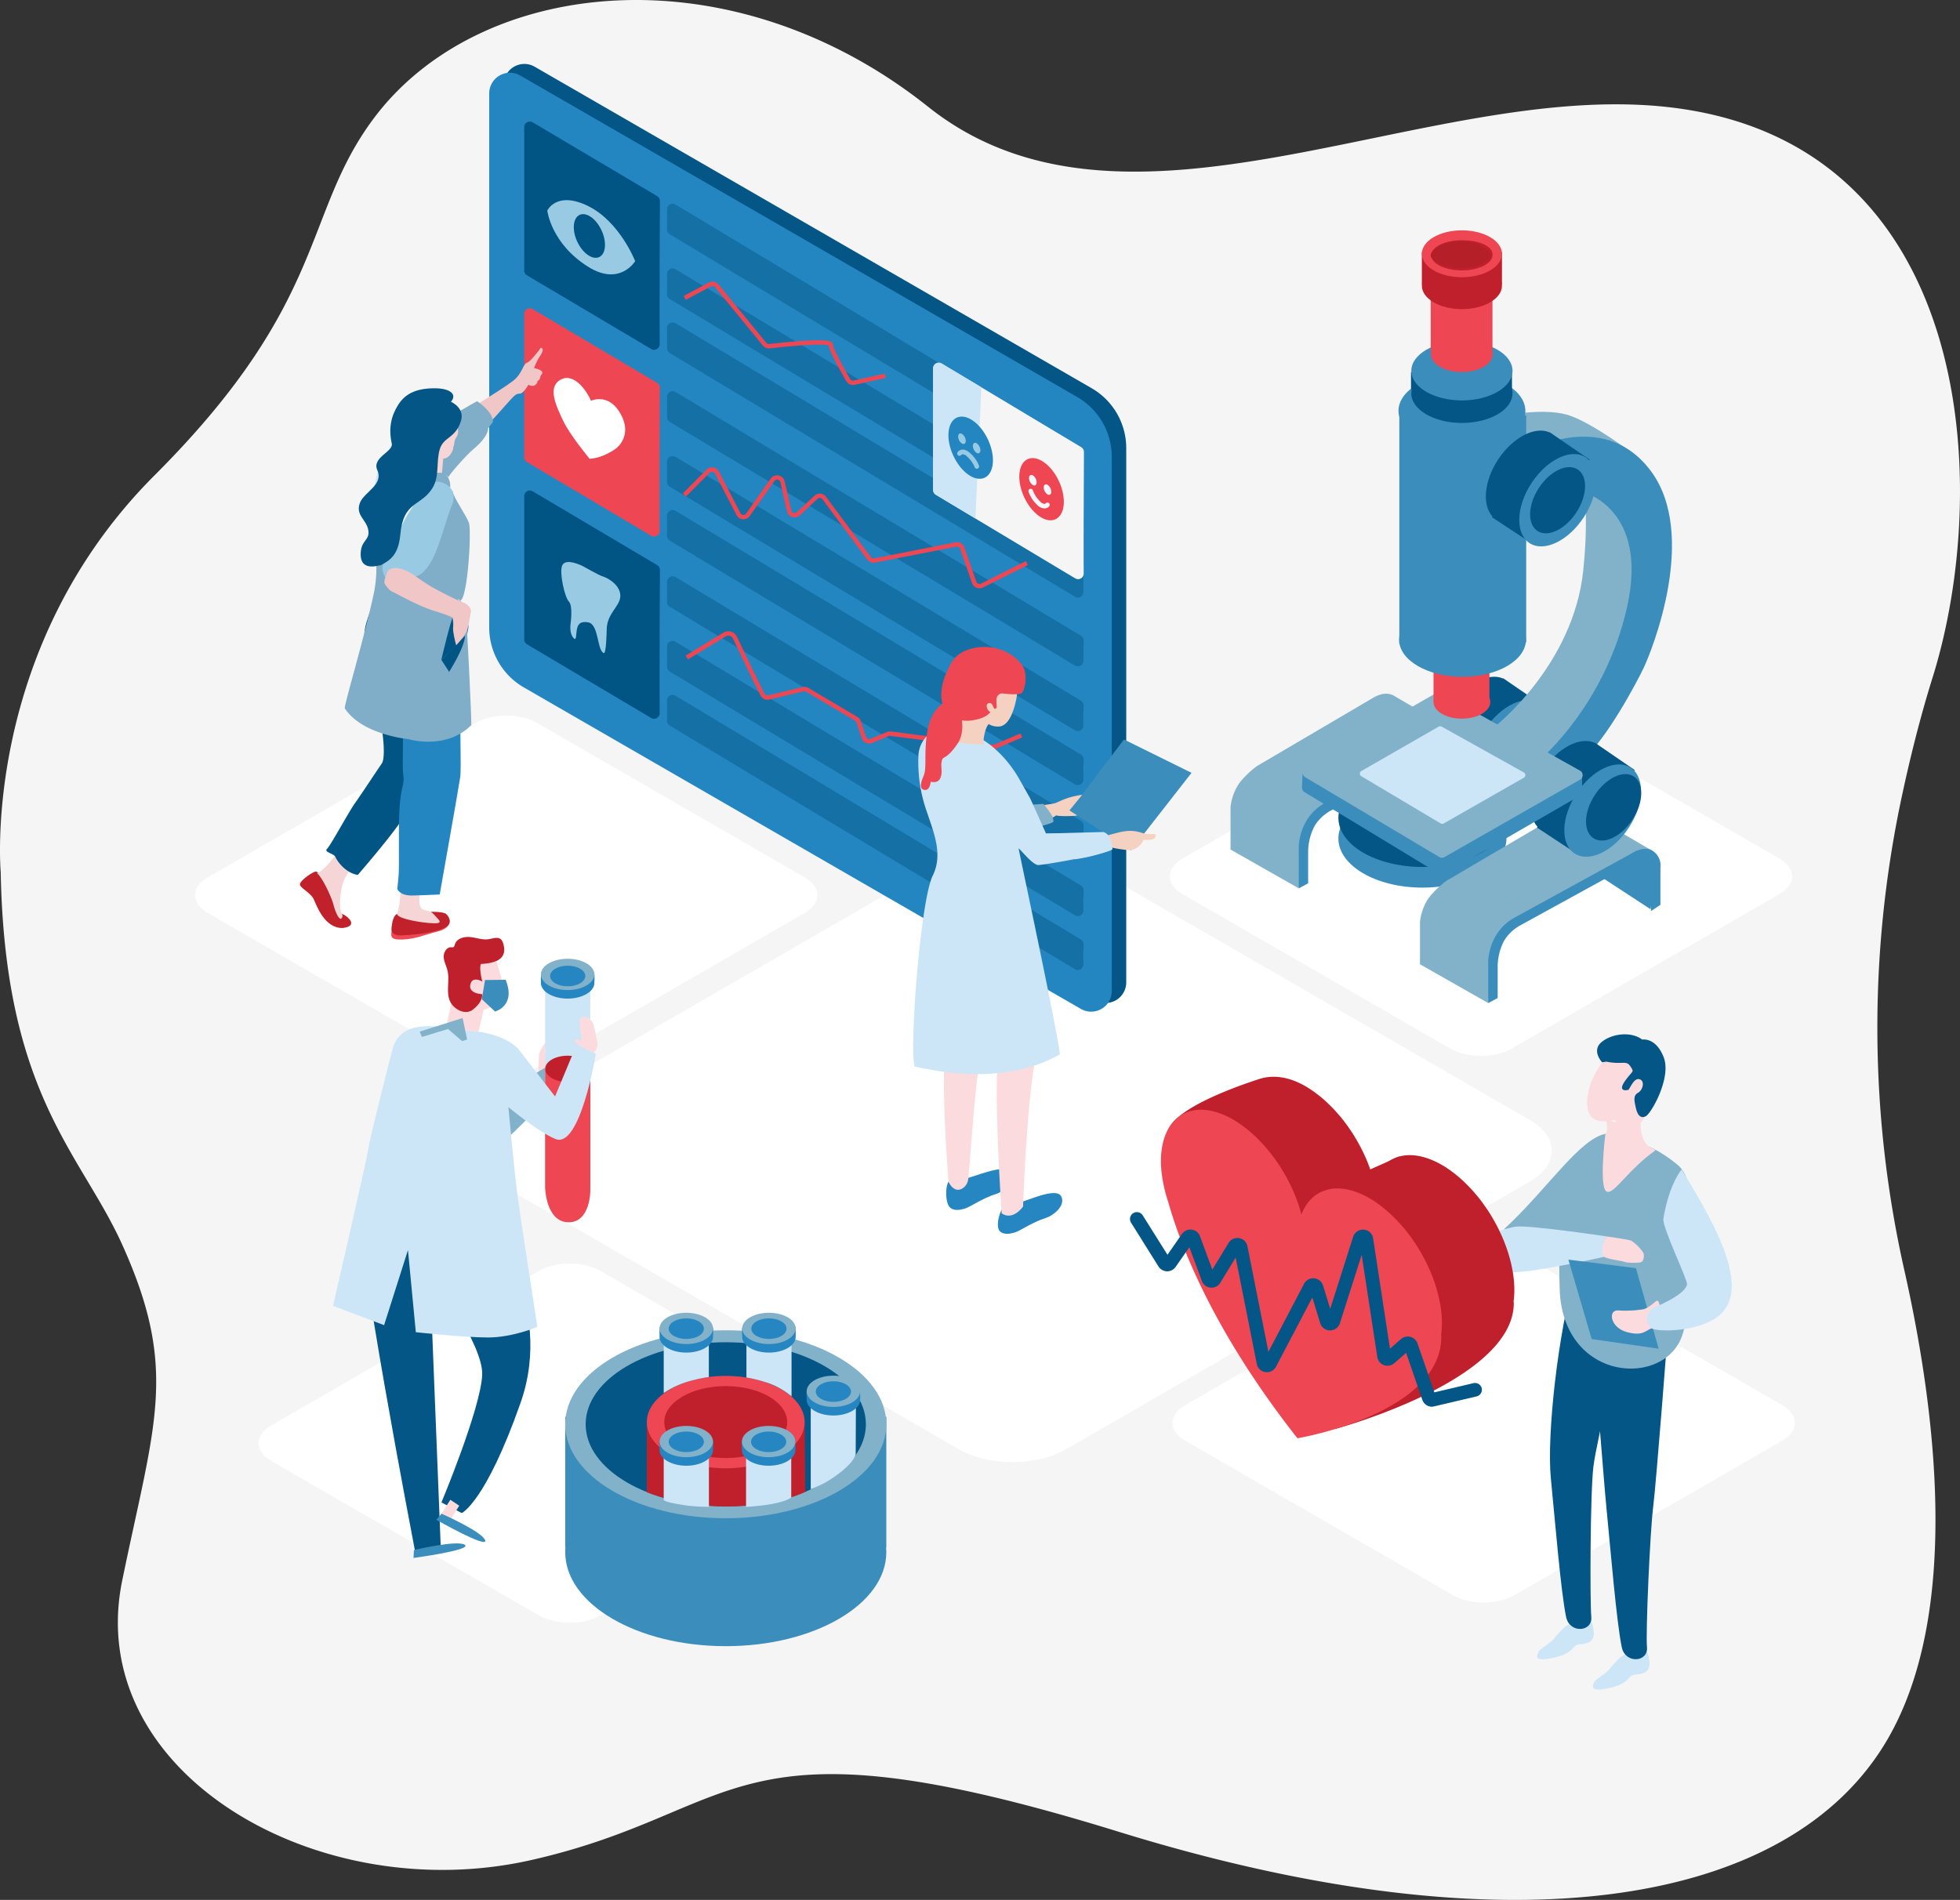 <?xml version="1.0" encoding="UTF-8"?> <svg xmlns="http://www.w3.org/2000/svg" xmlns:xlink="http://www.w3.org/1999/xlink" id="Layer_1" data-name="Layer 1" viewBox="0 0 1141.48 1106.73"><rect x="0" y="0" width="1141.48" height="1106.73" fill="#333333" stroke="none"/><defs><style>.cls-1{fill:#f5f5f5;}.cls-2{fill:#fff;}.cls-13,.cls-24,.cls-3{fill:#035685;}.cls-21,.cls-4{fill:#2486c1;}.cls-5{fill:#3b8ebb;}.cls-6{fill:#82b1ca;}.cls-7{fill:#c0202b;}.cls-16,.cls-8{fill:#ee4652;}.cls-9{fill:#cde6f7;}.cls-10{fill:#2586c1;}.cls-11{fill:#fbdbdd;}.cls-12,.cls-20{fill:#005585;}.cls-13{opacity:0.44;}.cls-14,.cls-22{fill:#99cae4;}.cls-15{fill:#c1212b;}.cls-15,.cls-16,.cls-17,.cls-18,.cls-19,.cls-20,.cls-21,.cls-22,.cls-23,.cls-24{fill-rule:evenodd;}.cls-17{fill:#c9e5ff;}.cls-18{fill:#80adc8;}.cls-19{fill:#f5d5d5;}.cls-23{fill:#f1c6c6;}.cls-25{fill:#b41f28;}.cls-26{fill:none;stroke:#232a59;stroke-miterlimit:10;stroke-width:0.49px;}.cls-27{fill:#f5d1c1;}.cls-28{fill:#ee4753;}.cls-29{fill:url(#Новый_образец_градиента_1);}.cls-30{fill:url(#Новый_образец_градиента_1-2);}.cls-31{fill:url(#Новый_образец_градиента_1-3);}</style><linearGradient id="Новый_образец_градиента_1" x1="1026.81" y1="725.81" x2="1031.19" y2="725.81" gradientUnits="userSpaceOnUse"><stop offset="0" stop-color="#f7f8ff"></stop><stop offset="1" stop-color="#f3f3fa"></stop></linearGradient><linearGradient id="Новый_образец_градиента_1-2" x1="1035.39" y1="731.27" x2="1039.78" y2="731.27" xlink:href="#Новый_образец_градиента_1"></linearGradient><linearGradient id="Новый_образец_градиента_1-3" x1="984.22" y1="1051.67" x2="996.94" y2="1051.67" gradientTransform="translate(1980.19 1827.18) rotate(-177.7)" xlink:href="#Новый_образец_градиента_1"></linearGradient></defs><path class="cls-1" d="M427.94,954.08s-11.79-129.73,89.63-231.15S603.4,571.28,644.94,515.37c61.32-82.55,207.56-99.06,323.13-7.08s288.14-14.85,429.27,0C1576.6,527.16,1588.39,727.65,1553,840.86c-7.25,23.21-13.31,47.51-18.37,71.48a643.45,643.45,0,0,0,2,273.88c18.39,81.76,32.93,198.9-9.59,272.61-56.44,97.83-219.35,125-448.14,54.24s-216.43-11.92-342,16.52c-125,28.3-261-51.46-238.22-162.75,18.87-92,33-122.65,0-195.77C474.73,1118,430.3,1083.8,427.94,954.08Z" transform="translate(-427.52 -446.08)"></path><path class="cls-2" d="M1048.22,1290.4c-17.07,9.86-45,9.86-62.07,0L715.86,1134.35c-17.07-9.86-17.07-26,0-35.84l270.28-156c17.07-9.86,45-9.86,62.07,0l270.29,156c17.07,9.86,17.07,26,0,35.83Z" transform="translate(-427.52 -446.08)"></path><path class="cls-2" d="M740.27,1067.88c-9.84,5.69-26,5.69-35.8,0l-156-90c-9.85-5.69-9.85-15,0-20.68l155.94-90c9.85-5.69,26-5.69,35.81,0l156,90c9.84,5.68,9.84,15,0,20.67Z" transform="translate(-427.52 -446.08)"></path><path class="cls-2" d="M777.23,1387.09c-9.85,5.68-26,5.68-35.81,0l-155.95-90c-9.85-5.68-9.85-15,0-20.67l155.94-90c9.85-5.68,26-5.68,35.81,0l155.95,90c9.85,5.69,9.85,15,0,20.67Z" transform="translate(-427.52 -446.08)"></path><path class="cls-2" d="M1309.49,1375.29c-9.84,5.69-26,5.69-35.81,0l-155.94-90c-9.85-5.69-9.85-15,0-20.68l155.94-90c9.85-5.69,26-5.69,35.81,0l156,90c9.84,5.68,9.84,15,0,20.67Z" transform="translate(-427.52 -446.08)"></path><path class="cls-2" d="M1307.92,1056.88c-9.85,5.68-26,5.68-35.81,0l-155.95-90c-9.84-5.68-9.84-15,0-20.67l155.95-90c9.84-5.68,26-5.68,35.8,0l155.95,90c9.85,5.69,9.85,15,0,20.67Z" transform="translate(-427.52 -446.08)"></path><path class="cls-3" d="M1083.43,707.16v311.09a12,12,0,0,1-18.07,10.43L741.06,841.44a40.32,40.32,0,0,1-20.16-34.91V495.44A12,12,0,0,1,739,485l324.31,187.24A40.31,40.31,0,0,1,1083.43,707.16Z" transform="translate(-427.52 -446.08)"></path><path class="cls-4" d="M1075,712.22v311.09a12,12,0,0,1-18.07,10.43L732.59,846.51a40.34,40.34,0,0,1-20.16-34.92V500.51a12.05,12.05,0,0,1,18.07-10.44l324.31,187.24A40.31,40.31,0,0,1,1075,712.22Z" transform="translate(-427.52 -446.08)"></path><ellipse class="cls-5" cx="422.68" cy="904.17" rx="93.5" ry="54.75"></ellipse><rect class="cls-5" x="329.18" y="825.28" width="187" height="75.97"></rect><ellipse class="cls-6" cx="422.68" cy="829.66" rx="93.5" ry="54.75"></ellipse><ellipse class="cls-3" cx="422.68" cy="829.66" rx="81.6" ry="47.78"></ellipse><path class="cls-7" d="M804.21,1274.47v40.84s19.22,8.32,46.51,8.32c29.92,0,45.8-8.57,45.8-8.57l-.39-40.59Z" transform="translate(-427.52 -446.08)"></path><ellipse class="cls-8" cx="422.65" cy="828.39" rx="45.96" ry="26.91"></ellipse><ellipse class="cls-7" cx="422.65" cy="828.39" rx="35.8" ry="20.96"></ellipse><path class="cls-9" d="M814.06,1290.4v29.34s-.55,1.35,13.47,3.32a92.82,92.82,0,0,0,12.85.73V1290.4Z" transform="translate(-427.52 -446.08)"></path><path class="cls-10" d="M842.77,1290.78c0,5-7,9.11-15.55,9.11s-15.56-4.08-15.56-9.11a48.85,48.85,0,0,1,.08-5.55c1.45-4.15,8-3.56,15.48-3.56,7,0,13.46-.14,15.44,3.56C843.11,1286.09,842.77,1289.83,842.77,1290.78Z" transform="translate(-427.52 -446.08)"></path><ellipse class="cls-6" cx="399.69" cy="839.73" rx="15.56" ry="9.11"></ellipse><ellipse class="cls-10" cx="399.69" cy="839.88" rx="10.25" ry="6"></ellipse><path class="cls-9" d="M814.06,1224.49v33.07a52.17,52.17,0,0,1,14.28-6.72,86.1,86.1,0,0,1,12-2.63v-23.72Z" transform="translate(-427.52 -446.08)"></path><path class="cls-10" d="M842.77,1224.87c0,5-7,9.11-15.55,9.11s-15.56-4.08-15.56-9.11a48.85,48.85,0,0,1,.08-5.55c1.45-4.15,8-3.56,15.48-3.56,7,0,13.46-.14,15.44,3.56C843.11,1220.18,842.77,1223.93,842.77,1224.87Z" transform="translate(-427.52 -446.08)"></path><ellipse class="cls-6" cx="399.69" cy="773.82" rx="15.56" ry="9.11"></ellipse><ellipse class="cls-10" cx="399.69" cy="773.97" rx="10.25" ry="6"></ellipse><path class="cls-9" d="M888.5,1224.49v35a43.93,43.93,0,0,0-16-8.53,80.68,80.68,0,0,0-10.27-2.46v-24Z" transform="translate(-427.52 -446.08)"></path><path class="cls-10" d="M859.78,1224.87c0,5,7,9.11,15.56,9.11s15.55-4.08,15.55-9.11a51.29,51.29,0,0,0-.07-5.55c-1.45-4.15-8-3.56-15.48-3.56-7,0-13.47-.14-15.44,3.56C859.44,1220.18,859.78,1223.93,859.78,1224.87Z" transform="translate(-427.52 -446.08)"></path><ellipse class="cls-6" cx="447.81" cy="773.82" rx="15.56" ry="9.11"></ellipse><ellipse class="cls-10" cx="447.81" cy="773.97" rx="10.25" ry="6"></ellipse><path class="cls-9" d="M888.33,1290.4v28s-3.09,2.79-15.39,4.43c-6.22.83-10.93,1-10.93,1V1290.4Z" transform="translate(-427.52 -446.08)"></path><path class="cls-10" d="M859.62,1290.78c0,5,7,9.11,15.55,9.11s15.56-4.08,15.56-9.11a48.85,48.85,0,0,0-.08-5.55c-1.45-4.15-8-3.56-15.48-3.56-7,0-13.46-.14-15.44,3.56C859.28,1286.09,859.62,1289.83,859.62,1290.78Z" transform="translate(-427.52 -446.08)"></path><ellipse class="cls-6" cx="447.65" cy="839.73" rx="15.56" ry="9.11"></ellipse><ellipse class="cls-10" cx="447.65" cy="839.88" rx="10.25" ry="6"></ellipse><path class="cls-9" d="M926,1261.13l-.14,32s-.63,5.86-15.74,15.41a65.05,65.05,0,0,1-10.44,5.08v-52.5Z" transform="translate(-427.52 -446.08)"></path><path class="cls-10" d="M897.33,1261.51c0,5,7,9.11,15.55,9.11s15.56-4.07,15.56-9.11a48.67,48.67,0,0,0-.08-5.54c-1.45-4.15-8-3.56-15.48-3.56-7,0-13.46-.15-15.44,3.56C897,1256.83,897.33,1260.57,897.33,1261.51Z" transform="translate(-427.52 -446.08)"></path><ellipse class="cls-6" cx="485.36" cy="810.46" rx="15.56" ry="9.11"></ellipse><ellipse class="cls-10" cx="485.36" cy="810.61" rx="10.25" ry="6"></ellipse><path class="cls-3" d="M710.26,1155.75s40.85,49.45,20.43,107.5-34.25,64.21-34.25,64.21l-11.84-6.18s22.76-54.39,23.74-74.2c.89-18-30.51-60.15-30.51-60.15l6.36,160.1L669.12,1349S632.9,1161.18,637.2,1147.2,655.44,1121.35,710.26,1155.75Z" transform="translate(-427.52 -446.08)"></path><path class="cls-11" d="M741.11,1070.6s0-9.7.45-11,4-7.93,4.84-6.61-1.76,5.29-1.76,5.29,2.2,6.17,1.76,8.37S741.11,1070.6,741.11,1070.6Z" transform="translate(-427.52 -446.08)"></path><path class="cls-6" d="M695.29,1094.39s22.47,17.63,25.56,16.31,33-32.61,33-32.61l-6.61-11.46-40.09,24.24Z" transform="translate(-427.52 -446.08)"></path><path class="cls-9" d="M745,1018.28V1137.8s.42,20.26,13.68,20.26c12.89,0,12.64-18.83,12.64-18.83v-121Z" transform="translate(-427.52 -446.08)"></path><path class="cls-8" d="M745,1069.17v68.63s.42,20.26,13.68,20.26c12.89,0,12.64-18.83,12.64-18.83v-68.08" transform="translate(-427.52 -446.08)"></path><path class="cls-10" d="M773.67,1018.66c0,5-7,9.11-15.56,9.11s-15.56-4.08-15.56-9.11a48.67,48.67,0,0,1,.08-5.54c1.45-4.15,8-3.56,15.48-3.56,7,0,13.46-.15,15.44,3.56C774,1014,773.67,1017.72,773.67,1018.66Z" transform="translate(-427.52 -446.08)"></path><ellipse class="cls-6" cx="330.59" cy="567.61" rx="15.56" ry="9.11"></ellipse><ellipse class="cls-10" cx="330.63" cy="568.53" rx="10.25" ry="6"></ellipse><ellipse class="cls-7" cx="330.59" cy="622.62" rx="13.08" ry="7.66"></ellipse><path class="cls-11" d="M771.55,1063.8c3-8.57,5.05-5,3.26-13.56s-1.8-8.55-3.66-10.34c-2.66-2.56-6.47-2.63-6,3.12s1.6,8.63.85,9-3.37-1.62-3.68,0,1.17,1.84,2.78,3.1-1.38,7.47-1.38,7.47Z" transform="translate(-427.52 -446.08)"></path><polygon class="cls-11" points="267.45 877.07 262.87 884.45 257.12 881.72 262.28 873.65 267.45 877.07"></polygon><path class="cls-5" d="M668.59,1349s25.63-6.06,29.7-3-29.94,7.6-29.94,7.6Z" transform="translate(-427.52 -446.08)"></path><path class="cls-9" d="M723.6,1091s17.72,14.73,27.51,18.6c14.33,5.67,23.43-49.62,23.43-49.62l-11.12-5.56-12.64,30.37-21.57-27.92c-6.43-6.22-15.91-9-24.8-10.08l-26.51-3.26,10.87,1.44c-12.51-2-28.73-3-32.7,12.43,0,0-13.07,50.79-14.09,58s-20.53,91.35-20.53,91.35L651.21,1218l13.9-43.73,4.58,47.83s27.71,3.08,42.08,3.08S740.5,1219,740.5,1219s-9.56-61.41-11.61-76.81S723.6,1091,723.6,1091Z" transform="translate(-427.52 -446.08)"></path><path class="cls-11" d="M714.85,999.91l6.2,21.33a8.92,8.92,0,0,1-6.12,11.08l-5.73,2-3.08,12.83-18.73-2.31,7.79-38.74Z" transform="translate(-427.52 -446.08)"></path><path class="cls-7" d="M702.54,1034.45c2.39-1.74,5.92-5,5.82-9.24,0,0-9.05-.26-6.63-6.54,1.5-3.9,6.68-.81,6.68-.81s-2.06-7.82-.79-10.29c0,0,15.54,0,13-9.18,0,0-4.32-3.93-14.11-4.48s-15.17,16-15.17,16l8.25,23.64A1.91,1.91,0,0,0,702.54,1034.45Z" transform="translate(-427.52 -446.08)"></path><path class="cls-7" d="M717.29,1005.5c1.53-1.35,2.93-2.52,3.64-4.44s-.22-7-2-8.06c-2-1.26-4.59-.14-6.94.19-3.53.5-7-.88-10.57-1.26s-7.85.78-8.94,4.17c-.22.7-.4,1.57-1.11,1.78a2.65,2.65,0,0,1-.93,0c-2.75-.26-4.67,3-4.51,5.72s1.59,5.26,2.23,7.94c1.39,5.88-1.06,12.45,1.51,17.92,2,4.3,8.42,8.1,12.83,5l-5.63-24.89Z" transform="translate(-427.52 -446.08)"></path><path class="cls-5" d="M684.64,1327.8s24.08,10.67,25.45,15.59-28.45-12-28.45-12Z" transform="translate(-427.52 -446.08)"></path><path class="cls-5" d="M722,1016.82l-12,.13-1.88,11.16,7.7,7.19S728.23,1032.15,722,1016.82Z" transform="translate(-427.52 -446.08)"></path><polygon class="cls-6" points="269.42 593.01 244.41 600.94 245.74 604.03 260.94 599.4 269.09 606.45 272.06 605.57 269.42 593.01"></polygon><path class="cls-12" d="M806.79,649.39l-72.38-42.94a3.25,3.25,0,0,1-1.6-2.8V520.13a3.26,3.26,0,0,1,4.92-2.8l72.52,43a3.27,3.27,0,0,1,1.6,2.81c-.05,10.78-.3,65.32-.14,83.4A3.26,3.26,0,0,1,806.79,649.39Z" transform="translate(-427.52 -446.08)"></path><path class="cls-13" d="M1053.57,833.79l-236-141.94A3.27,3.27,0,0,1,816,689v-11.8a3.26,3.26,0,0,1,4.92-2.8l236.12,142a3.22,3.22,0,0,1,1.6,2.81c-.05,10.78-.29-6.4-.14,11.69A3.26,3.26,0,0,1,1053.57,833.79Z" transform="translate(-427.52 -446.08)"></path><path class="cls-13" d="M1053.57,903,817.58,761a3.24,3.24,0,0,1-1.59-2.8V746.42a3.26,3.26,0,0,1,4.92-2.8l236.12,142a3.24,3.24,0,0,1,1.6,2.82c-.05,10.77-.29-6.4-.14,11.68A3.26,3.26,0,0,1,1053.57,903Z" transform="translate(-427.52 -446.08)"></path><path class="cls-13" d="M1053.57,871.52l-236-141.94a3.24,3.24,0,0,1-1.59-2.8V715a3.26,3.26,0,0,1,4.92-2.81L1057,854.2a3.21,3.21,0,0,1,1.6,2.81c-.05,10.77-.29-6.4-.14,11.69A3.26,3.26,0,0,1,1053.57,871.52Z" transform="translate(-427.52 -446.08)"></path><path class="cls-13" d="M1053.57,941.5l-236-141.94a3.25,3.25,0,0,1-1.59-2.8V785a3.26,3.26,0,0,1,4.92-2.8l236.12,142a3.23,3.23,0,0,1,1.6,2.81c-.05,10.78-.29-6.4-.14,11.69A3.26,3.26,0,0,1,1053.57,941.5Z" transform="translate(-427.52 -446.08)"></path><path class="cls-13" d="M1053.57,1010.68l-236-141.94a3.24,3.24,0,0,1-1.59-2.8v-11.8a3.26,3.26,0,0,1,4.92-2.81l236.12,142a3.21,3.21,0,0,1,1.6,2.81c-.05,10.77-.29-6.4-.14,11.69A3.26,3.26,0,0,1,1053.57,1010.68Z" transform="translate(-427.52 -446.08)"></path><path class="cls-13" d="M1053.57,979.24l-236-141.94a3.27,3.27,0,0,1-1.59-2.81v-11.8a3.26,3.26,0,0,1,4.92-2.8l236.12,142a3.22,3.22,0,0,1,1.6,2.81c-.05,10.78-.29-6.4-.14,11.69A3.26,3.26,0,0,1,1053.57,979.24Z" transform="translate(-427.52 -446.08)"></path><path class="cls-13" d="M1053.57,724.5l-236-141.94a3.24,3.24,0,0,1-1.59-2.8V568a3.26,3.26,0,0,1,4.92-2.8l236.12,142a3.24,3.24,0,0,1,1.6,2.82c-.05,10.77-.29-6.4-.14,11.68A3.26,3.26,0,0,1,1053.57,724.5Z" transform="translate(-427.52 -446.08)"></path><path class="cls-13" d="M1053.57,793.69l-236-141.94A3.25,3.25,0,0,1,816,649V637.14a3.26,3.26,0,0,1,4.92-2.8l236.12,142a3.23,3.23,0,0,1,1.6,2.81c-.05,10.78-.29-6.39-.14,11.69A3.26,3.26,0,0,1,1053.57,793.69Z" transform="translate(-427.52 -446.08)"></path><path class="cls-13" d="M1053.57,762.24l-236-141.94a3.25,3.25,0,0,1-1.59-2.8V605.69a3.26,3.26,0,0,1,4.92-2.8l236.12,142a3.23,3.23,0,0,1,1.6,2.81c-.05,10.78-.29-6.39-.14,11.69A3.26,3.26,0,0,1,1053.57,762.24Z" transform="translate(-427.52 -446.08)"></path><path class="cls-14" d="M797.44,598.21s-9-23.09-27.43-32.12-23.76,2.68-23.76,2.68,2.25,19.31,23.92,32.78C788.54,613,797.44,598.21,797.44,598.21Z" transform="translate(-427.52 -446.08)"></path><path class="cls-8" d="M806.79,758.18l-72.38-42.94a3.25,3.25,0,0,1-1.6-2.8V628.92a3.26,3.26,0,0,1,4.92-2.8l72.52,43a3.27,3.27,0,0,1,1.6,2.81c-.05,10.77-.3,65.32-.14,83.4A3.26,3.26,0,0,1,806.79,758.18Z" transform="translate(-427.52 -446.08)"></path><path class="cls-12" d="M806.79,864.33l-72.38-42.94a3.26,3.26,0,0,1-1.6-2.8V735.06a3.26,3.26,0,0,1,4.92-2.8l72.52,43a3.28,3.28,0,0,1,1.6,2.81c-.05,10.78-.3,65.32-.14,83.41A3.26,3.26,0,0,1,806.79,864.33Z" transform="translate(-427.52 -446.08)"></path><path class="cls-12" d="M761.74,577.19c-.54,6.08,3.07,13.86,8.07,17.37s9.49,1.42,10-4.66-3.08-13.87-8.07-17.38S762.28,571.1,761.74,577.19Z" transform="translate(-427.52 -446.08)"></path><path class="cls-2" d="M771.72,679.53s9.49-4.5,16.32,6.15c9.09,14.2-2,21.81-2,21.81s-7.32,5.49-15.15,5.83c0,0-11.48-13.82-15.48-22.31s-9.32-19.47-1.33-23.8S769.56,674.37,771.72,679.53Z" transform="translate(-427.52 -446.08)"></path><path class="cls-14" d="M759.82,809.49c0-.5,1.5-10.35-1-13s-5.51-16.53-4-20.7,8-1.67,10.52-.67,10.18,5.84,13.52,6.84,13.69,7.18,8.51,15.86c-3.09,5.2-6.34,8.18-6.51,15-.06,2.69-.36,14.12-1.67,13.68-4-1.33-2.83-16.69-9-17.86-3.94-.74-6,.34-6.68,4s-.16,7.51-2.33,4.67S759.82,809.49,759.82,809.49Z" transform="translate(-427.52 -446.08)"></path><path id="Фигура_15" data-name="Фигура 15" class="cls-15" d="M611.68,953.8c-1.5-.38-9.1,5-9.48,7.19s6.15,5,7.94,8.73,6.22,17.08,16.93,16.94c10.63-1.24,1.41-8.26-1.28-8.47S616.42,955,611.68,953.8Z" transform="translate(-427.52 -446.08)"></path><path id="Фигура_19" data-name="Фигура 19" class="cls-16" d="M655.57,988.24c-.08,2.7-1.59,5.38,6.15,5.13,8.19-.26,13.6-3,20.51-4.62s7.9-5.59,6.67-7.44S655.64,985.54,655.57,988.24Z" transform="translate(-427.52 -446.08)"></path><path id="Фигура_20" data-name="Фигура 20" class="cls-17" d="M655.57,706.63c-5.51,6-11.16,16.2-10,33.88S661.08,700.63,655.57,706.63Z" transform="translate(-427.52 -446.08)"></path><path id="Фигура_21" data-name="Фигура 21" class="cls-18" d="M683.52,718.7s7,4.52,6.15,11.55-14.1-.26-14.1-.26Z" transform="translate(-427.52 -446.08)"></path><path id="Фигура_18" data-name="Фигура 18" class="cls-15" d="M678.13,977.2s7.76-.11,9.23,1.29,3.08,4,1.29,6.41-9.81,4.25-14.36,4.88-12.88,1.49-15.39,1-3.71-1.78-3.33-4.62,1-6.92,3.33-7.7S678.13,977.2,678.13,977.2Z" transform="translate(-427.52 -446.08)"></path><path id="Фигура_17" data-name="Фигура 17" class="cls-19" d="M660.7,965.65a47.73,47.73,0,0,1-1.8,12.58c-.83,2.62,11.29,4.83,17.18,5.39s8.79.46,6.92-1.8a61.26,61.26,0,0,0-4.36-4.62,32.15,32.15,0,0,1-4.61-1.28c-1.54-.66-2.88-2.62-2-8.73S660.7,965.65,660.7,965.65Z" transform="translate(-427.52 -446.08)"></path><path id="Фигура_14" data-name="Фигура 14" class="cls-19" d="M632.75,951.28s-4.68,5.31-5.9,10.52-2.24,14.1,0,16.94a2.29,2.29,0,0,1-.76,2.57c-.9.4-3-2.9-4.36-8.21s-7.05-16.77-9.75-18.48c.13.08,3.21,0,11-10.53S632.75,951.28,632.75,951.28Z" transform="translate(-427.52 -446.08)"></path><path id="Фигура_13" data-name="Фигура 13" class="cls-20" d="M648.13,791.94a73.29,73.29,0,0,0-7.51,17.93c-1.06,4.13-2.18,11.42,2.9,23.56s3.86,22.65,6.12,35.61c1.61,9.27,2,19.18.28,21.7-5.36,7.89-11.51,17.28-15.66,23.19S620.08,938.58,618,940.52s3.86,2.7,4.77,4.6c2.29,4.9,7.77,9.91,13.14,10.6,0,0,24.17-27.86,27-34.62,1.47-3.52.12-14,.12-14l8-25.38-1-47.23-14.47-39.14Z" transform="translate(-427.52 -446.08)"></path><path id="Фигура_12" data-name="Фигура 12" class="cls-21" d="M650.76,793.82c-.76,3.46-6.48,13.8-2.88,24.72,2.32,10.93,13,12.89,13.33,20,.64,14.64.94,25.15,1,37s-.46,17.76.26,22.58-1.62,6.76-2.31,19.23,0,33.54-.51,39.07-.77,7.45-.77,7.45,1.33,4,8.72,3.85,16-.6,16-.6,11.07-62.31,11.92-68.2-.44-33.19.28-41.14c1-11.52.57-12.11,1.41-22.26,0-6.76,2.57-21.3,3.1-23.66s-2.49-12.38-10.94-11S650.76,793.82,650.76,793.82Z" transform="translate(-427.52 -446.08)"></path><path id="Фигура_2" data-name="Фигура 2" class="cls-18" d="M698.7,800.93c.81,9,3.66,67.15,3.26,67.56-14.82,14.81-36.63,8.14-36.63,8.14s-26.86-2.44-37-17.91c-.7-1.07,11.6-41.77,17.1-68a75,75,0,0,0,.81-22.38S691.78,794,698.7,800.93Z" transform="translate(-427.52 -446.08)"></path><path id="Фигура_11" data-name="Фигура 11" class="cls-18" d="M696.12,801.42c3.39-3.66-3.1-7.59-1.69-5.91,5.1,6,7.9-39.77,6.2-44.8-1.42-4.23-8.9-14.57-9.58-18.6s-22.63,50.06-22.63,50.06S696.55,803.59,696.12,801.42Z" transform="translate(-427.52 -446.08)"></path><path id="Фигура_9" data-name="Фигура 9" class="cls-22" d="M676.34,729.22s3.71-4.49,10-1.54,6.14,9.24,4.1,13.35-6.48,22.23-11.22,31.09-9,9.58-9,9.58-11.38,1.26-14.64,2.54-6.22-5.55-5.12-9.33,9.35-19.51,12.82-26.18S676.34,729.22,676.34,729.22Z" transform="translate(-427.52 -446.08)"></path><path class="cls-20" d="M698.38,816.36l-13.81,14.08,4.51,7S698.1,823.4,698.38,816.36Z" transform="translate(-427.52 -446.08)"></path><path class="cls-20" d="M691.21,806s.31,10.73,2,15.91l-8.69,8.56S690.24,806.28,691.21,806Z" transform="translate(-427.52 -446.08)"></path><path class="cls-23" d="M669.67,781.84l.63,3.15s-9.21,7.13-11.84,6.57a8.74,8.74,0,0,1-3.92-1.76s-3.21-3.12-3.21-4.63,2.06-6.57,2.06-6.57S657.4,773.24,669.67,781.84Z" transform="translate(-427.52 -446.08)"></path><path id="Фигура_1" data-name="Фигура 1" class="cls-23" d="M669.67,781.84s-.93,2.89-4.87,5.39-10.26,2.57-10.26,2.57,15.68,9,25.64,12.06,11,4.11,11,4.11a15.49,15.49,0,0,1,.25,5.39c-.41,2.69,1.8,10.52,1.8,10.52s5.41-5.65,6.41-9,1.57-7.77,2.05-9.76-.67-4.68-4.62-6.16-13-6.16-17.17-8.47S669.67,781.84,669.67,781.84Z" transform="translate(-427.52 -446.08)"></path><path id="Фигура_5" data-name="Фигура 5" class="cls-23" d="M742.49,648.63s-5.72,8-8,8.72-2.83,5.9-7.18,9.76-26.67,17.45-26.67,17.45-11.2,25.4-1.28,19a72.56,72.56,0,0,0,13.08-11c3.85-3.85,12.55-14,14.1-15.4s1.85-1.67,3.85-1.8,4.87-5.13,4.87-5.13,2.43,1.41,4.1,0,1-2.06,1-2.06a2.94,2.94,0,0,0,1.8-2.31c.13-1.66,1.85-2,1-3.33s-4.61-2.06-4.61-2.06a38.43,38.43,0,0,1,3.07-6.41C743.07,652.16,744.67,649.07,742.49,648.63Z" transform="translate(-427.52 -446.08)"></path><path class="cls-18" d="M705.32,679.78s9.12,5.65,9.31,12l-2.82,3.76s.56,4.69-8.83,12.39c-3.5,2.87-13.45,14.08-14.09,15.78s-1.12-6.2-15.59-2.44c-1.55.4-3-16,0-20.66S705.32,679.78,705.32,679.78Z" transform="translate(-427.52 -446.08)"></path><path id="Фигура_6" data-name="Фигура 6" class="cls-19" d="M694.07,687.28s1.25,2.87,0,4.83-.12,2.36,0,3.22a6.77,6.77,0,0,1-.92,5.75c-1.83,2.82-.35,4.83-2.53,6s-7.12,2.07-7.12,2.07Z" transform="translate(-427.52 -446.08)"></path><path id="Фигура_7" data-name="Фигура 7" class="cls-19" d="M689.18,700s3.31,5,2.05,8.19-2.77,4.19-3.89,4.71-6.63.29-8.06,3.8-2.37-14.24-2.37-14.24Z" transform="translate(-427.52 -446.08)"></path><polygon class="cls-19" points="258.18 266.59 257.43 275.42 252.92 275.42 254.61 266.96 258.18 266.59"></polygon><path id="Фигура_3" data-name="Фигура 3" class="cls-24" d="M690.16,680.14s8.3,3.48,5.77,11.3c-3.33,10.26-10,8.9-12.27,16.27s0,15.88-4.35,22.8c-6.86,10.82-16.9,7.31-18.65,26.93-1.08,12-6.07,15.09-11.38,17.87-1.26,0-12.85,4.42-11.62-8.09.66-6.7,5.5-6.64,4.3-12.62s-7.57-8.53-4.8-15.66c2.45-6.31,13.91-10.46,10.1-19-3.33-7.42,9.45-10.73,8.42-15.45-2-9.07-.33-16.18,3.75-22.62,4.35-6.85,11.15-9.76,22-9.6C689.25,672.44,694,675.54,690.16,680.14Z" transform="translate(-427.52 -446.08)"></path><path class="cls-8" d="M997.92,788.79a4.5,4.5,0,0,1-4.25-3l-6.94-20a2,2,0,0,0-2.22-1.28l-47.4,9.28a4.54,4.54,0,0,1-4.48-1.74l-26.1-35.14a1.94,1.94,0,0,0-1.39-.78,1.92,1.92,0,0,0-1.51.52l-10.28,9.59a4.51,4.51,0,0,1-7.46-2.28L882,727a1.9,1.9,0,0,0-1.52-1.47,1.88,1.88,0,0,0-2,.79l-14.32,20.35a4.5,4.5,0,0,1-7.68-.52l-12.54-24.23a2,2,0,0,0-1.43-1,2,2,0,0,0-1.68.55L827,735.31l-1.81-1.81L839,719.62a4.5,4.5,0,0,1,7.18,1.11L858.74,745a1.95,1.95,0,0,0,3.33.22l14.32-20.35a4.51,4.51,0,0,1,8.07,1.58l3.92,17a1.93,1.93,0,0,0,1.33,1.42,1.9,1.9,0,0,0,1.9-.44l10.28-9.59a4.57,4.57,0,0,1,3.48-1.19,4.47,4.47,0,0,1,3.2,1.8l26.11,35.14a1.94,1.94,0,0,0,1.94.75L984,762a4.53,4.53,0,0,1,5.12,2.94l7,20a1.9,1.9,0,0,0,1.1,1.17,1.93,1.93,0,0,0,1.61-.07L1025,772.94l1.14,2.28-26.19,13.1A4.57,4.57,0,0,1,997.92,788.79Z" transform="translate(-427.52 -446.08)"></path><path class="cls-8" d="M924.28,670.34a4.47,4.47,0,0,1-3.89-2.25c-4.47-7.77-9.76-17.48-10.27-20.8-2.1-.84-13.43-.65-34.3,1.73a4.46,4.46,0,0,1-4-1.62l-27.82-34a2,2,0,0,0-2.43-.49l-14.66,7.82-1.2-2.25,14.67-7.82a4.5,4.5,0,0,1,5.6,1.12l27.81,34a2,2,0,0,0,1.72.7c22.11-2.53,34.39-2.87,36.47-1a1.8,1.8,0,0,1,.62,1.34c0,1.23,2.62,7.2,10,20a1.92,1.92,0,0,0,2.1.92l18.1-4,.55,2.49-18.09,4A4.84,4.84,0,0,1,924.28,670.34Z" transform="translate(-427.52 -446.08)"></path><path class="cls-8" d="M1006.11,882.45a3.77,3.77,0,0,1-.58,0l-59.48-7.71a2,2,0,0,0-1,.13l-9.6,4a4.48,4.48,0,0,1-6-2.73l-3.06-9.17a2,2,0,0,0-.86-1.06L897.08,849a2,2,0,0,0-1.44-.22l-20.11,4.79a4.46,4.46,0,0,1-5-2.27c-3.09-5.84-11.42-23.33-16.11-33.23a3,3,0,0,0-4.28-1.27l-22,13.39L826.8,828l22-13.39a5.54,5.54,0,0,1,7.9,2.36c4.69,9.88,13,27.33,16.06,33.14a1.94,1.94,0,0,0,2.17,1l20.11-4.79a4.47,4.47,0,0,1,3.33.51l28.45,16.86a4.45,4.45,0,0,1,2,2.45l3.06,9.17a1.92,1.92,0,0,0,1,1.16,2,2,0,0,0,1.56,0l9.6-4a4.45,4.45,0,0,1,2.31-.31l59.48,7.71a1.87,1.87,0,0,0,1-.14l15.06-6.45,1,2.34-15.06,6.45A4.32,4.32,0,0,1,1006.11,882.45Z" transform="translate(-427.52 -446.08)"></path><ellipse class="cls-5" cx="828.4" cy="488.4" rx="48.94" ry="28.65"></ellipse><ellipse class="cls-3" cx="828.4" cy="476.37" rx="48.94" ry="28.65"></ellipse><path class="cls-5" d="M1351.22,951.15l37.59,24.6,4-27.76S1380,937.3,1378.92,937.3,1351.22,951.15,1351.22,951.15Z" transform="translate(-427.52 -446.08)"></path><path class="cls-6" d="M1294.23,1030.37l-39.73-22.6V983s.73-9.11,6.56-15.67,9.84-8.75,9.84-8.75l66.35-39s4-2.55,7.65-2.55a9.63,9.63,0,0,1,5.83,1.82l39.37,23-60.51,30.62s-25.88,12.4-28.43,18.59S1294.23,1030.37,1294.23,1030.37Z" transform="translate(-427.52 -446.08)"></path><path class="cls-5" d="M1294.23,1030.37v-23.69s-.36-17.13,15-25.88l67.8-37.18s7.65-5.47,13.12-1.83a10.25,10.25,0,0,1,4.38,9.85v21.5l-5.47,3.65V952.73s.36-4.74-2.92-5.83-7.65,2.18-7.65,2.18l-66.35,36.46s-6.56,3.64-9.47,10.2a33.8,33.8,0,0,0-2.92,12.4v19.32Z" transform="translate(-427.52 -446.08)"></path><path class="cls-3" d="M1255,896.47l29.53,19.32,2.19-23.69s-2.92-9.48-4-9.48S1255,896.47,1255,896.47Z" transform="translate(-427.52 -446.08)"></path><path class="cls-6" d="M1183.9,963.54l-39.73-22.6V916.16s.73-9.12,6.56-15.68,9.84-8.75,9.84-8.75l66.35-39s4-2.55,7.65-2.55a9.63,9.63,0,0,1,5.83,1.82l39.37,23-60.51,30.62s-25.88,12.4-28.43,18.59S1183.9,963.54,1183.9,963.54Z" transform="translate(-427.52 -446.08)"></path><path class="cls-5" d="M1183.9,963.54V939.85s-.36-17.13,14.95-25.88l67.8-37.18s7.65-5.47,13.12-1.83a10.25,10.25,0,0,1,4.38,9.85v21.5l-5.47,3.65V885.9s.36-4.74-2.92-5.83-7.65,2.18-7.65,2.18l-66.35,36.46s-6.56,3.64-9.47,10.2a33.83,33.83,0,0,0-2.92,12.4v19.32Z" transform="translate(-427.52 -446.08)"></path><path class="cls-3" d="M1305.08,842.63c-.18-.14-.35-.29-.54-.42l-.34-.19-1.22-.84-.09.14c-8.51-3.74-21.46,3-29.91,15.91-8.17,12.49-9.33,26.47-3.24,33.09l-.3.44,24.31,16,32.56-49.58Z" transform="translate(-427.52 -446.08)"></path><ellipse class="cls-5" cx="1307.64" cy="880.8" rx="29.85" ry="18.19" transform="translate(-572.79 1046.92) rotate(-56.81)"></ellipse><ellipse class="cls-3" cx="1307.64" cy="880.8" rx="21.4" ry="13.04" transform="translate(-572.79 1046.92) rotate(-56.81)"></ellipse><path class="cls-6" d="M1304.44,688.08s21.38-4.37,35.48-.48,40.83,24.3,40.83,24.3l5.34,90.4L1336,886.87l-6.32,7.78-31.1-25.76s45.2-35.48,51-90.4c5.09-47.94-3.89-68-3.89-68L1319,723.08Z" transform="translate(-427.52 -446.08)"></path><path class="cls-5" d="M1314.89,710s45.69-27.22,73.88,10.2.48,105.47-3.89,114.71-21.87,41.79-35,53h-24.79s37.43-31.59,50.07-88.45-25.28-66.59-25.28-66.59l-30.62,3.4-6.32,2.43Z" transform="translate(-427.52 -446.08)"></path><path class="cls-3" d="M1358.3,880.05c-.18-.13-.34-.29-.54-.42s-.23-.11-.34-.18l-1.22-.84-.09.13c-8.51-3.73-21.46,3-29.91,15.91-8.17,12.49-9.33,26.47-3.24,33.09l-.3.44,24.31,16,32.56-49.57Z" transform="translate(-427.52 -446.08)"></path><ellipse class="cls-5" cx="1360.87" cy="918.22" rx="29.85" ry="18.19" transform="translate(-580.02 1108.39) rotate(-56.81)"></ellipse><ellipse class="cls-3" cx="1360.87" cy="918.22" rx="21.4" ry="13.04" transform="matrix(0.55, -0.84, 0.84, 0.55, -580.02, 1108.39)"></ellipse><path class="cls-5" d="M1185.8,904.82l.27-7.85,79.24-38.17,83.6,40.18v8.12a3,3,0,0,1-1.49,2.58l-78.66,45.47a3,3,0,0,1-3,0l-78.53-47.66A3,3,0,0,1,1185.8,904.82Z" transform="translate(-427.52 -446.08)"></path><path class="cls-6" d="M1187.57,893.58l76.29-43.78a3,3,0,0,1,2.92,0l81,45.23a3,3,0,0,1,0,5.16l-79,45.14a3,3,0,0,1-3,0l-78.24-46.58A3,3,0,0,1,1187.57,893.58Z" transform="translate(-427.52 -446.08)"></path><path class="cls-9" d="M1220.35,895.21l45.07-25.87a1.76,1.76,0,0,1,1.72,0L1315,896.05a1.75,1.75,0,0,1,0,3.05l-46.67,26.66a1.73,1.73,0,0,1-1.76,0l-46.22-27.52A1.75,1.75,0,0,1,1220.35,895.21Z" transform="translate(-427.52 -446.08)"></path><ellipse class="cls-8" cx="851.4" cy="408.95" rx="16.53" ry="9.68"></ellipse><rect class="cls-8" x="834.87" y="387.81" width="32.56" height="21.14"></rect><path class="cls-5" d="M1242.47,821.26V688.08h73.88v132.2S1242,820.77,1242.47,821.26Z" transform="translate(-427.52 -446.08)"></path><ellipse class="cls-5" cx="851.4" cy="239.33" rx="36.94" ry="21.63"></ellipse><ellipse class="cls-5" cx="851.76" cy="372.62" rx="36.94" ry="21.63"></ellipse><ellipse class="cls-3" cx="851.4" cy="229.12" rx="29.47" ry="17.25"></ellipse><rect class="cls-3" x="821.75" y="216.73" width="58.81" height="10.21"></rect><ellipse class="cls-5" cx="851.4" cy="216" rx="29.47" ry="17.25"></ellipse><ellipse class="cls-8" cx="851.36" cy="206.22" rx="18.02" ry="10.55"></ellipse><rect class="cls-8" x="833.24" y="165.66" width="35.96" height="39.22"></rect><path class="cls-3" d="M1332.06,699.25c-.19-.14-.35-.3-.54-.42l-.34-.19-1.23-.84-.08.14c-8.52-3.74-21.46,3-29.92,15.91-8.17,12.49-9.32,26.47-3.23,33.09l-.3.44,24.3,16,32.56-49.58Z" transform="translate(-427.52 -446.08)"></path><ellipse class="cls-5" cx="1334.62" cy="737.42" rx="29.85" ry="18.19" transform="translate(-440.59 1004.6) rotate(-56.81)"></ellipse><ellipse class="cls-3" cx="1334.62" cy="737.42" rx="21.4" ry="13.04" transform="translate(-440.59 1004.6) rotate(-56.81)"></ellipse><ellipse class="cls-7" cx="851.4" cy="166.42" rx="23.33" ry="13.66"></ellipse><rect class="cls-7" x="828.07" y="146.74" width="46.66" height="18.96"></rect><ellipse class="cls-8" cx="851.4" cy="147.83" rx="23.33" ry="13.66"></ellipse><path class="cls-7" d="M1296.78,594.8c-.3,4.85-8,8.79-17.86,8.79s-17.86-3.93-17.86-8.79,8-8.78,17.86-8.78C1287.61,586,1297.16,588.88,1296.78,594.8Z" transform="translate(-427.52 -446.08)"></path><path class="cls-25" d="M1295.86,594.66c0,3.45-7,7.32-16.89,7.53-11.3.24-18.23-4.62-18.23-7.29,0-3.77,7.88-8.26,17.74-8.26S1295.86,592.23,1295.86,594.66Z" transform="translate(-427.52 -446.08)"></path><path class="cls-6" d="M1035,914.34c-1.64.33-35,2-35,2s-2.17-4.87-4.43-9.9a33.19,33.19,0,0,0-5.53,12.1c-.84,4.31-.17,8.6.71,12.84,1.88,1.91,3.7,3.37,4.94,3.28,6.08-.45,44.12-7.62,45.39-10C1040.7,922.2,1040.28,918,1035,914.34Z" transform="translate(-427.52 -446.08)"></path><path class="cls-10" d="M980,1134.3c4.6.86,5.52,1.08,9.29-1.58,3.28-.12,24.71-9.9,27.55-3.68,2.5,5.46-4.85,11.15-8.89,12.42-8.82,2.78-15.16,7.7-18.71,8.7-2.65.75-6.1,1.36-8.38-.61C978.16,1147.19,977.76,1137.81,980,1134.3Z" transform="translate(-427.52 -446.08)"></path><path class="cls-11" d="M968.63,981.4c3.45,20.12,14.69,41.67,10,69.76-3.77,22.64,1.34,83.38,1.34,83.38s3,7,8.17,3.74a7.27,7.27,0,0,0,3.25-5.36c1.24-11.07,3.52-51.24,7.56-75.93,2.13-13.09,6.55-49.75,4.3-77.93Z" transform="translate(-427.52 -446.08)"></path><path class="cls-26" d="M1013.45,1126.37" transform="translate(-427.52 -446.08)"></path><path class="cls-10" d="M1011.42,1149.74c4.56.85,6.27-.72,10-3.35,3.24-.12,21.42-9.39,24.24-3.23,2.47,5.41-4.8,11-8.81,12.31-8.74,2.75-15,7.63-18.54,8.62-2.62.74-6,1.34-8.3-.61C1007.31,1161.14,1009.16,1153.21,1011.42,1149.74Z" transform="translate(-427.52 -446.08)"></path><path class="cls-11" d="M995,979.94c3.82.22,28.9-2.27,28.9-2.27,6.22,30.13,8.59,72.66,5.83,89.55-4.64,28.4-6.4,81.78-6.4,81.78-7,8.74-12.46,3.81-12.46,3.81s-5.25-74.73-1.47-97.37C1015.37,1019.87,995.49,1003.43,995,979.94Z" transform="translate(-427.52 -446.08)"></path><path class="cls-26" d="M1041.53,1140.35" transform="translate(-427.52 -446.08)"></path><path class="cls-9" d="M1068.2,931.44c-1.65.33-31.5.2-31.5.2s-8.73-19.63-9.38-20.77c-2.2-3.85-4.32-7.76-6.55-11.6-9.27-16-27.52-32.32-47.47-27.37a12.61,12.61,0,0,0-6,3,17.13,17.13,0,0,0-4.91,11.79,86.39,86.39,0,0,0,4.77,31.87c4.33,12.94,9.65,25.27,3.53,37.7-7.13,14.49-13.68,100.59-10.48,111.17,10.93,2,50.77,11.87,84.64-7.17-2.61-19.2-23.55-116.5-24.11-120,1.85,1.41,8.45,10,11.65,9.71,6.08-.45,41.68-6.82,42.95-9.24C1074.91,938.27,1073.45,935.11,1068.2,931.44Z" transform="translate(-427.52 -446.08)"></path><path class="cls-27" d="M1014.21,832.06a16.51,16.51,0,0,0-11.28-5.4,21.59,21.59,0,0,0-16.86,7.09,19.58,19.58,0,0,0-5.21,16.59c-.14.16,2.64,24.94,3.93,28.1,3.73.95,14.1,1.36,15.47,1.12-.08-3.2.91-9.38,3.06-11.7a10.22,10.22,0,0,0,6.9,1.32c5.67-1.38,8.06-10.68,9.1-15.47C1020.91,846.4,1019.37,837.69,1014.21,832.06Z" transform="translate(-427.52 -446.08)"></path><path class="cls-28" d="M981.62,832.12c3.64-6.5,11.79-9.14,19.18-9.18a28.31,28.31,0,0,1,16.57,5.23,23.76,23.76,0,0,1,5.58,5.65c3.5,5,1.43,15.83-1.1,16.4-4,.65-7.3.06-10.93-.19a1.83,1.83,0,0,0-.8.14,3.82,3.82,0,0,0-2.29,3.64c-.06,1.38.1,2.8.16,4.18,0,.8-1.18,1.38-1.61.56-.2-.38-.6-1.26-1.13-2.15a1.66,1.66,0,0,0-3.08.78,4.09,4.09,0,0,0,2.12,3.69s-2.24,4-12,5S967.15,858,981.62,832.12Z" transform="translate(-427.52 -446.08)"></path><path class="cls-27" d="M1067.55,908.18c-1.08-1.72-3.94,0-5.35.17-4.66.69-9.51,1.36-14,3-2,.72-3.85,1.6-5.77,2.43-1.34.57-6.79,1.1-6.61,1.32,0,0,4.63,5.79,4.77,7.23,0,0,.77-.45,2.14-1.3,1.21.72,10,.4,11,.26a8.1,8.1,0,0,0,2-.55,4.53,4.53,0,0,1,2.1-.68,25.53,25.53,0,0,1,4,.86,1,1,0,0,0,1.24-.64,2,2,0,0,0-.93-2.32,6,6,0,0,0-1.72-.81,14.06,14.06,0,0,0-3.09-.45c-.73,0-1.53-.57-.92-1.34a1.48,1.48,0,0,1,.25-.25c2.35-1.94,6-1.07,8.52-2.77C1066.23,911.59,1068.55,909.76,1067.55,908.18Z" transform="translate(-427.52 -446.08)"></path><polygon class="cls-5" points="629.51 463.9 654.58 430.75 693.93 450.19 658.72 495.31 622.83 472.09 629.51 463.9"></polygon><path class="cls-27" d="M1061.17,933.23c8.21.33,5.58.86,13.56-1.12,3.74-.94,8-2.43,13.09-1.93a24.51,24.51,0,0,1,4.8,1.07,18.48,18.48,0,0,0,6.82.64.55.55,0,0,1,.39.12.6.6,0,0,1,.71.56c.1,1.68-1.31,2.44-2.78,2.63a22.46,22.46,0,0,1-4.34.13,9.22,9.22,0,0,1-8.69,5.95c-1,0-9.74-1.06-10.83-2-7.65,2.51-8.69,4.45-8.69,4.45C1065.29,942.32,1061.17,933.23,1061.17,933.23Z" transform="translate(-427.52 -446.08)"></path><path class="cls-9" d="M1036.7,931.64l33.2-.9s4.94.35,5.44,10c0,0-8.15,4-21.85,5.9Z" transform="translate(-427.52 -446.08)"></path><path class="cls-28" d="M981.39,853.47s-10.33,2.34-13.32,16.3-.4,23.28-2.68,28.35-2.08,8,.88,8.13,3.28-4.8,3.28-4.8,4.35,1.34,5.74-2.36-.07-5.89.66-9.54,2.29-.16,9.15-10.12-.73-25.5-.73-25.5Z" transform="translate(-427.52 -446.08)"></path><path class="cls-9" d="M1364.12,1419.19c-6.7,5.62-8.08,5-8.94,8.94s9.84,1.56,14.91-.32c0,0,4.13-1.57,6.24-4.32s4.21-1.38,8.18-2.76,4.46-5.21,2.73-11.26-13.27-.11-15.76,1.83S1364.12,1419.19,1364.12,1419.19Z" transform="translate(-427.52 -446.08)"></path><path class="cls-11" d="M1368,1098.55c-6.27,1-14.07,2.2-15.86-6.61s3.7-25.66,16.43-34.06,20.83,1.67,22.23,16.49-8.37,26.69-8.37,26.69l-10.82,3.13Z" transform="translate(-427.52 -446.08)"></path><path class="cls-3" d="M1353,1217.77c4.74,33.51,7.64,81.68,10.15,107.28s5.81,65.73,8.86,80.53c2,9.87,15.54,8.84,14.69,0-.81-8.4,1.73-66.64,3.64-82s8.79-105.69,8.79-105.69l-47.09-10Z" transform="translate(-427.52 -446.08)"></path><path class="cls-9" d="M1331.72,1401.55c-6.7,5.62-8.08,5-9,8.94s9.85,1.57,14.91-.32c0,0,4.14-1.57,6.24-4.32s4.22-1.38,8.19-2.76,4.46-5.21,2.73-11.26-13.27-.11-15.77,1.84S1331.72,1401.55,1331.72,1401.55Z" transform="translate(-427.52 -446.08)"></path><path class="cls-3" d="M1344.91,1188.1c-9.91,33.52-16.7,93.72-14.18,119.31s5.8,65.73,8.86,80.53c2,9.87,15.54,8.84,14.68,0-.81-8.4-.66-72.32,1.25-87.72s17.81-81,17.81-81l-22.58-20.67Z" transform="translate(-427.52 -446.08)"></path><path class="cls-3" d="M1374.32,1081.2c-5-.17,0-6.13,2.15-8.72s2.46-2.3.78-4.92-2.68-2.38-6.07-2.35a33.43,33.43,0,0,1-8.09-.7l-2.53.36s-6.37-6.73-.29-11.77,17.24-6.32,23.67-1.44c0,0,7.88-1.56,12.5,10.29s-7.18,32.64-10.41,34.34c-2.51,1.32-4.63.15-5.76-4.67s-1.53-7.43,1.24-9,4.06-6.66,1.08-7.79-4.94,3.44-6.61,6.07" transform="translate(-427.52 -446.08)"></path><path class="cls-6" d="M1304.26,1185.79c21.22-2,31.73-20.49,31.73-20.49s-.7,13.33-.14,31.54c1.7,55.06,62.81,58,71.85,25.63,7.61-27.27.14-9.11,4.9-33.88,0,0,6.8-53-8.54-64.36,0,0-11.86-10.06-20.74-11.43-11.44-1.77-8.78,13.85-8.78,13.85-10.37,2.65-3-11.42-3-11.42s-7-11.21-9.14-8.64h0c-14.32,2.81-32.73,30.25-54.92,51.69q-1.77,1.71-3.59,3.38S1290.05,1187.11,1304.26,1185.79Z" transform="translate(-427.52 -446.08)"></path><path class="cls-11" d="M1362.6,1097.94s10,4.61,20.4,2c0,0-.85,12.58,7.32,15.29l1.38.91c-16.49,11.58-24.43,26.35-28.62,24-4.44-2.54-.63-33.46-.63-33.46h0C1364.62,1104,1362.6,1097.94,1362.6,1097.94Z" transform="translate(-427.52 -446.08)"></path><path class="cls-9" d="M1363.09,1166.29s-46.6-6.94-53.21-5.62-16.19,3.31-15.2,12.56c.88,8.24,2,14.54,16.19,13.88s50.9-8.92,50.9-8.92S1359.78,1172.9,1363.09,1166.29Z" transform="translate(-427.52 -446.08)"></path><polygon class="cls-5" points="926.97 780.02 913.42 733.76 952.75 738.72 965.97 785.64 926.97 780.02"></polygon><path class="cls-11" d="M1394.19,1206.7c-1.43-6.14-2-1.25-8.74,1.8-1.08.49-9.09,1.45-15.39.92s-4.92,10.07,5.08,12.67,10.74-1.45,15.55-2.74C1397,1217.66,1394.19,1206.7,1394.19,1206.7Z" transform="translate(-427.52 -446.08)"></path><path class="cls-9" d="M1406.89,1127.35c22.43,36.48,41.63,72.89,19.16,87-12.57,7.91-35.5,7.84-37.53,4.9-5-7.28,2-11.39,2-11.39s18.39-7.27,19.5-13.59c.45-2.62-14.57-33.41-13.77-38.27C1399.67,1135.34,1406.89,1127.35,1406.89,1127.35Z" transform="translate(-427.52 -446.08)"></path><path class="cls-11" d="M1363.09,1166.29s11.56,1.65,13.88,2.32,7.93,6.6,7.93,8.26,0,4.29-2.31,4.62-7.61.33-8.93-.33-10.57-1.65-11.89-3S1359.78,1171.91,1363.09,1166.29Z" transform="translate(-427.52 -446.08)"></path><path class="cls-1" d="M1053.73,783,972.57,734.3a3.25,3.25,0,0,1-1.6-2.8V660.63a3.26,3.26,0,0,1,4.92-2.8l81.3,48.73a3.26,3.26,0,0,1,1.6,2.81c0,10.78-.3,52.67-.14,70.76A3.26,3.26,0,0,1,1053.73,783Z" transform="translate(-427.52 -446.08)"></path><path class="cls-9" d="M995.59,748.09l-23-13.79a3.25,3.25,0,0,1-1.6-2.8V660.63a3.26,3.26,0,0,1,4.92-2.8l23.16,13.87" transform="translate(-427.52 -446.08)"></path><path class="cls-8" d="M1021.22,722c-.77,8.67,4.38,19.75,11.5,24.75s13.52,2,14.29-6.64-4.38-19.76-11.5-24.76S1022,713.33,1021.22,722Z" transform="translate(-427.52 -446.08)"></path><path class="cls-29" d="M1026.82,724.28a5.1,5.1,0,0,0,2,4.19c1.2.85,2.28.34,2.41-1.12a5.12,5.12,0,0,0-1.94-4.19C1028,722.31,1027,722.82,1026.82,724.28Z" transform="translate(-427.52 -446.08)"></path><path class="cls-30" d="M1035.4,729.74a5.08,5.08,0,0,0,1.95,4.18c1.2.85,2.28.35,2.42-1.12a5.13,5.13,0,0,0-2-4.19C1036.62,727.77,1035.53,728.27,1035.4,729.74Z" transform="translate(-427.52 -446.08)"></path><path class="cls-31" d="M1035.76,742.26a6.51,6.51,0,0,1-4.47-2.32,18.9,18.9,0,0,1-4.77-7.45,1.32,1.32,0,0,1,2.55-.72,16.82,16.82,0,0,0,4.1,6.31,4.12,4.12,0,0,0,2.63,1.53,1.06,1.06,0,0,0,.73-.31,1.35,1.35,0,0,1,1.85-.18,1.3,1.3,0,0,1,.23,1.82,3.63,3.63,0,0,1-2.6,1.31Z" transform="translate(-427.52 -446.08)"></path><path class="cls-4" d="M979.94,697.82c-.77,8.67,4.38,19.75,11.51,24.75s13.51,2,14.28-6.64-4.38-19.75-11.5-24.75S980.71,689.15,979.94,697.82Z" transform="translate(-427.52 -446.08)"></path><path class="cls-14" d="M985.54,700.11a5.11,5.11,0,0,0,2,4.18c1.2.85,2.29.35,2.42-1.12A5.13,5.13,0,0,0,988,699C986.76,698.14,985.67,698.64,985.54,700.11Z" transform="translate(-427.52 -446.08)"></path><path class="cls-14" d="M994.13,705.56a5.12,5.12,0,0,0,1.94,4.19c1.21.84,2.29.34,2.42-1.13a5.08,5.08,0,0,0-2-4.18C995.34,703.59,994.26,704.1,994.13,705.56Z" transform="translate(-427.52 -446.08)"></path><path class="cls-14" d="M996.42,719.14a1.33,1.33,0,0,1-1.26-.92,16.76,16.76,0,0,0-4.35-6.13,4.14,4.14,0,0,0-2.73-1.42,1,1,0,0,0-.65.3,1.33,1.33,0,1,1-2.18-1.52A3.66,3.66,0,0,1,987.8,708c1.51-.15,3.14.55,4.82,2.12a18.86,18.86,0,0,1,5.06,7.25,1.31,1.31,0,0,1-.85,1.67A1.14,1.14,0,0,1,996.42,719.14Z" transform="translate(-427.52 -446.08)"></path><path class="cls-7" d="M1309.46,1197.62c0-10.18-2.72-21.19-7.35-31.67h0l-.16-.33c-.82-1.84-1.71-3.67-2.65-5.48-.28-.54-.58-1.07-.87-1.6-.76-1.41-1.55-2.79-2.38-4.16-.35-.59-.71-1.17-1.07-1.74-.87-1.38-1.77-2.72-2.69-4-.34-.48-.65-1-1-1.43-1.28-1.76-2.59-3.47-4-5.12-.11-.14-.24-.27-.35-.41-1.25-1.48-2.53-2.9-3.85-4.28-.48-.5-1-1-1.45-1.45-1-1-2-2-3-2.88l-1.69-1.48c-1-.88-2.1-1.71-3.17-2.52-.53-.4-1.06-.82-1.6-1.21-1.52-1.07-3-2.09-4.62-3l-.24-.15h0c-18.33-10.58-33.88-6-39.67,9.51a92.39,92.39,0,0,0-4.92-14.08h0l-.16-.33c-.83-1.85-1.72-3.67-2.65-5.48l-.87-1.61q-1.15-2.1-2.38-4.16c-.35-.58-.71-1.16-1.07-1.74-.87-1.37-1.77-2.71-2.7-4-.33-.47-.65-1-1-1.42-1.28-1.76-2.59-3.48-4-5.13-.11-.14-.24-.26-.36-.4-1.24-1.48-2.53-2.91-3.84-4.28-.48-.5-1-1-1.45-1.45q-1.5-1.5-3-2.88c-.56-.51-1.12-1-1.69-1.48-1-.88-2.1-1.71-3.17-2.52-.53-.41-1.06-.83-1.6-1.21-1.52-1.08-3.06-2.09-4.62-3l-.24-.16h0c-10.33-6-19.64-6.7-27.13-4.24-10.6,3.48-53.58,17.87-53.58,32.8,0,2.07,38.74-.06,39,2.07h0s0,.26.11.76a80,80,0,0,0,3.71,16.32c6.94,24.85,5.4,89,54.9,151.93,0,0,105.08-28.14,104.19-74l-.15-.09A49.43,49.43,0,0,0,1309.46,1197.62Z" transform="translate(-427.52 -446.08)"></path><path class="cls-8" d="M1267.28,1217c0-10.18-2.72-21.19-7.35-31.67h0l-.16-.33c-.82-1.84-1.71-3.67-2.65-5.48-.28-.54-.58-1.07-.87-1.6-.76-1.41-1.55-2.79-2.38-4.16-.35-.59-.71-1.17-1.07-1.74-.87-1.38-1.77-2.72-2.69-4-.34-.47-.65-1-1-1.42-1.28-1.76-2.59-3.47-4-5.12-.12-.14-.25-.27-.36-.41-1.25-1.48-2.53-2.9-3.85-4.28-.47-.5-1-1-1.45-1.45-1-1-2-2-3-2.88l-1.69-1.48c-1-.88-2.1-1.71-3.16-2.52-.54-.4-1.07-.82-1.61-1.21-1.52-1.08-3-2.09-4.62-3-.08,0-.15-.11-.23-.15h0c-18.33-10.58-33.88-6-39.67,9.51a92.39,92.39,0,0,0-4.92-14.08h0l-.16-.33c-.83-1.85-1.71-3.67-2.65-5.48-.28-.54-.58-1.07-.87-1.61q-1.14-2.1-2.38-4.16c-.35-.58-.71-1.16-1.07-1.74-.87-1.37-1.77-2.71-2.7-4-.33-.47-.65-1-1-1.42-1.28-1.76-2.59-3.48-4-5.13-.11-.14-.24-.26-.35-.4q-1.87-2.22-3.85-4.28c-.48-.5-1-1-1.45-1.45-1-1-2-2-3-2.88-.56-.51-1.12-1-1.69-1.48-1-.88-2.1-1.71-3.17-2.52-.53-.41-1.06-.83-1.6-1.21-1.52-1.08-3.06-2.09-4.62-3l-.24-.16h0c-23.26-13.43-42.12-2.54-42.12,24.32a61.85,61.85,0,0,0,.37,6.32h0s0,.26.11.76a80,80,0,0,0,3.71,16.32c6.94,24.85,25.83,75,75.32,137.89,0,0,84.66-14.1,83.77-60l-.15-.09A49.43,49.43,0,0,0,1267.28,1217Z" transform="translate(-427.52 -446.08)"></path><path class="cls-7" d="M1194.12,1141.33l48.28-21.6,9.48,6.83L1236,1140.67l-12.13-3.31S1214.63,1133,1194.12,1141.33Z" transform="translate(-427.52 -446.08)"></path><path class="cls-3" d="M1261.25,1265.52a6,6,0,0,1-5.38-4l-9.44-27.4-6.93,6.06a6,6,0,0,1-9.84-3.54l-9.11-59.6-12.73,39.94a6,6,0,0,1-11.4-.09l-4.63-15-21.19,40.42a6,6,0,0,1-11.11-1.59l-12.33-62.12-9.29,15.24a6,6,0,0,1-10.21-1.13l-7.47-20.11-8,11.47a6,6,0,0,1-5.06,2.57,6.08,6.08,0,0,1-4.92-2.81l-16-25.56a4,4,0,0,1,1.25-5.47h0A4,4,0,0,1,1093,1154l14.45,23,8.41-12.12a6.11,6.11,0,0,1,5.46-2.54,6,6,0,0,1,4.9,3.48l7.36,19.83,9.57-15.73a6,6,0,0,1,6.28-2.57,5.92,5.92,0,0,1,4.56,4.59l12.24,61.6,20.81-39.71a6,6,0,0,1,11,1.08l4.19,13.56,13.37-42a6,6,0,0,1,6.19-4.1,5.9,5.9,0,0,1,5.4,5l9.84,64.35,6.44-5.63a6,6,0,0,1,9.59,2.56l9.82,28.5,22.84-5.38a4,4,0,0,1,4.74,3h0a4,4,0,0,1-3,4.74l-24.56,5.77A6.54,6.54,0,0,1,1261.25,1265.52Zm2.13-6.62Z" transform="translate(-427.52 -446.08)"></path></svg> 